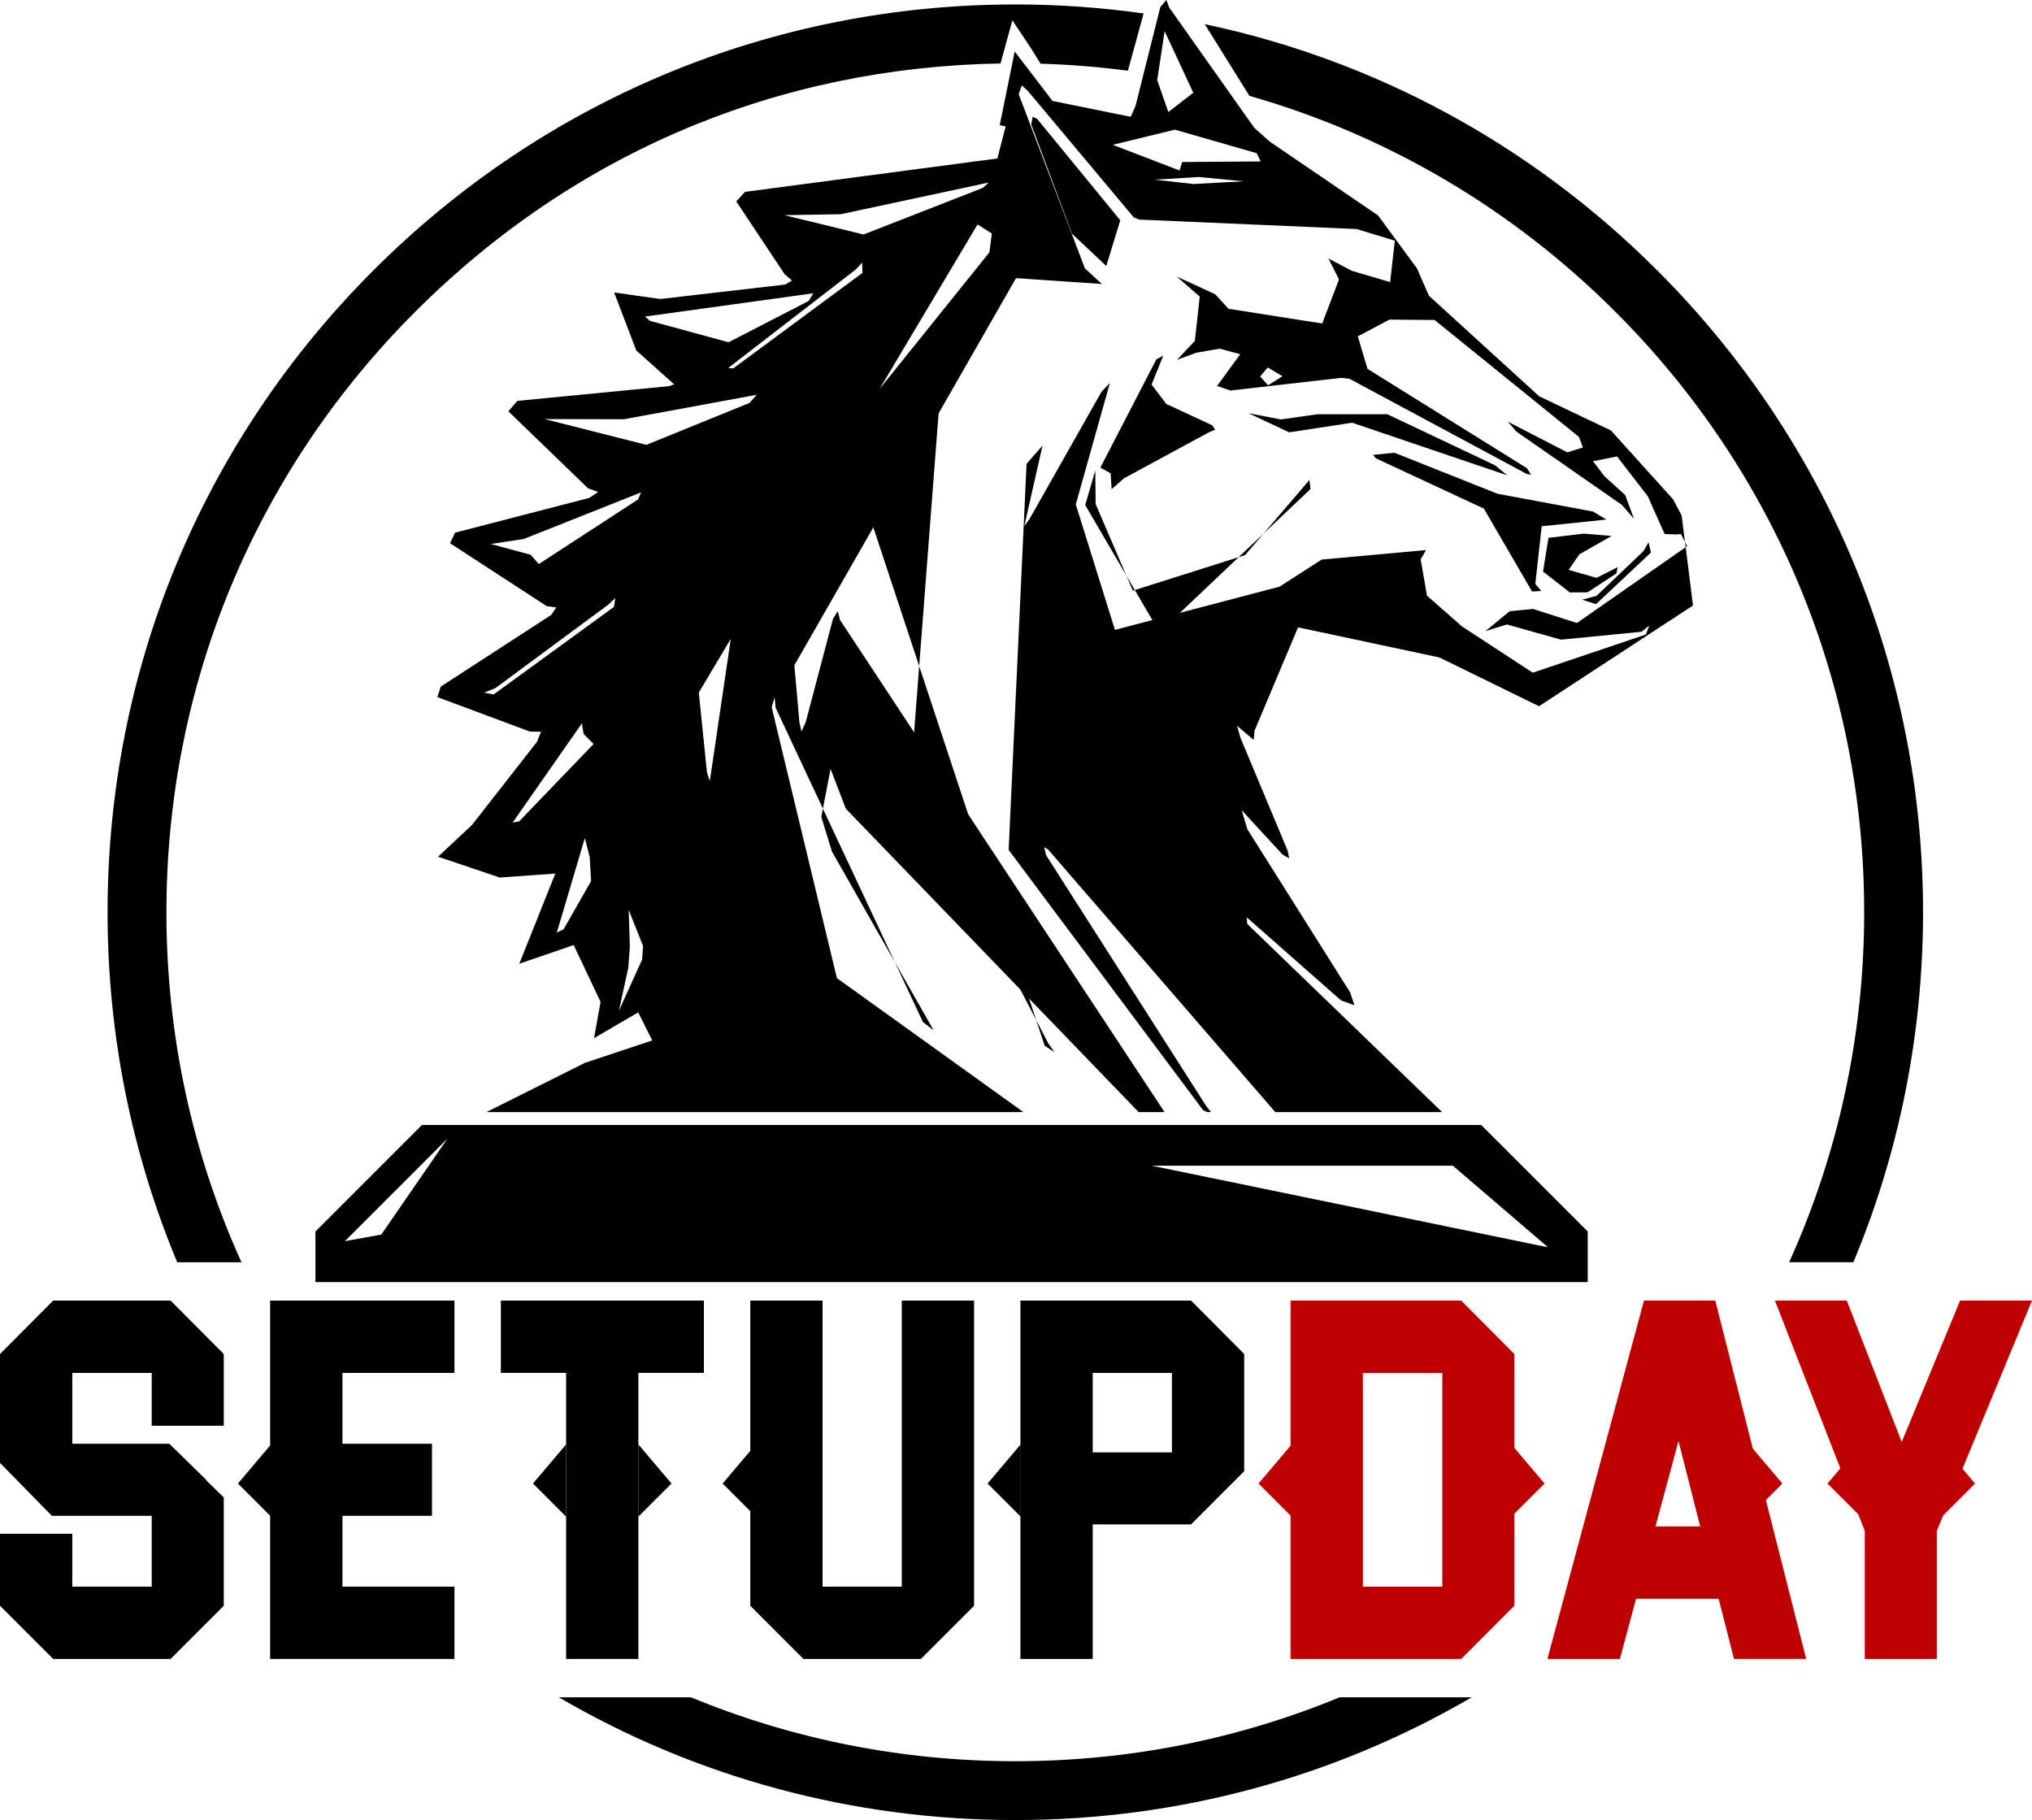 <svg viewBox="0 0 674.96 604.52" xmlns="http://www.w3.org/2000/svg" data-name="Layer 1" id="Layer_1">
  <defs>
    <style>
      .cls-1, .cls-2 {
        stroke-width: 0px;
      }

      .cls-2 {
        fill: #bf0000;
      }
    </style>
  </defs>
  <path d="M444.97,563.74c-33.71,13.93-70.16,21.23-107.73,21.23s-74.02-7.3-107.73-21.23h-43.9c45.54,26.58,97.49,40.77,151.62,40.77s106.08-14.19,151.62-40.77h-43.9Z" class="cls-1"></path>
  <g>
    <g>
      <g>
        <polygon points="17.82 550.63 .38 533.19 .38 509.81 23.64 509.81 23.64 527.37 50.78 527.37 50.78 503.08 17.39 503.08 .38 485.73 .38 449.88 17.82 432.36 56.52 432.36 73.96 449.88 73.96 473.18 50.78 473.18 50.78 455.62 23.64 455.62 23.64 479.91 56.09 479.91 68.07 491.62 67.98 491.7 73.96 497.51 73.96 533.19 56.52 550.63 17.82 550.63" class="cls-1"></polygon>
        <path d="M56.36,432.73l17.22,17.31v22.77h-22.43v-17.56h-27.89v25.03h32.68l11.59,11.34-.08.08,6.13,5.96v35.37l-17.22,17.22H17.97l-17.22-17.22v-22.85h22.51v17.56h27.89v-25.03H17.55L.75,485.57v-35.53l17.22-17.31h38.39M56.67,431.98H17.66l-.22.22L.22,449.51l-.22.22v36.15l.21.22,16.8,17.14.22.22h33.17v23.53h-26.39v-17.56H0v23.91l.22.22,17.22,17.22.22.22h39.01l.22-.22,17.22-17.22.22-.22v-35.99l-.23-.22-5.59-5.44.08-.08-.54-.53-11.59-11.34-.22-.21H24.01v-23.53h26.39v17.56h23.93v-23.83l-.22-.22-17.22-17.31-.22-.22h0Z" class="cls-1"></path>
      </g>
      <g>
        <polygon points="90.11 550.63 90.11 432.36 150.59 432.36 150.59 455.62 113.37 455.62 113.37 479.91 143.11 479.91 143.11 503.08 113.37 503.08 113.37 527.37 150.59 527.37 150.59 550.63 90.11 550.63" class="cls-1"></polygon>
        <path d="M150.21,432.73v22.51h-37.21v25.03h29.74v22.43h-29.74v25.03h37.21v22.51h-59.73v-117.52h59.73M150.96,431.98h-61.23v119.02h61.23v-24.01h-37.21v-23.53h29.74v-23.93h-29.74v-23.53h37.21v-24.01h0Z" class="cls-1"></path>
      </g>
      <g>
        <polygon points="188.41 550.63 188.41 455.62 166.74 455.62 166.74 432.36 233.44 432.36 233.44 455.62 211.68 455.62 211.68 550.63 188.41 550.63" class="cls-1"></polygon>
        <path d="M233.06,432.73v22.51h-21.76v95.01h-22.51v-95.01h-21.67v-22.51h65.94M233.81,431.98h-67.44v24.01h21.67v95.01h24.01v-95.01h21.76v-24.01h0Z" class="cls-1"></path>
      </g>
      <g>
        <polygon points="267.03 550.63 249.59 533.19 249.59 432.36 272.85 432.36 272.85 527.37 299.91 527.37 299.91 432.36 323.17 432.36 323.17 533.19 305.73 550.63 267.03 550.63" class="cls-1"></polygon>
        <path d="M322.8,432.73v100.3l-17.22,17.22h-38.39l-17.22-17.22v-100.3h22.51v95.01h27.81v-95.01h22.51M323.55,431.98h-24.01v95.01h-26.31v-95.01h-24.01v101.36l.22.22,17.22,17.22.22.22h39.01l.22-.22,17.22-17.22.22-.22v-101.36h0Z" class="cls-1"></path>
      </g>
      <g>
        <path d="M339.32,550.63v-118.27h56.14l17.44,17.53v38.62l-17.44,17.44h-32.88v44.69h-23.26ZM389.64,482.76v-27.14h-27.06v27.14h27.06Z" class="cls-1"></path>
        <path d="M395.31,432.73l17.22,17.31v38.31l-17.22,17.22h-33.1v44.69h-22.51v-117.52h55.61M362.21,483.14h27.81v-27.89h-27.81v27.89M395.62,431.98h-56.67v119.02h24.01v-44.69h32.66l.22-.22,17.22-17.22.22-.22v-38.93l-.22-.22-17.22-17.31-.22-.22h0ZM362.96,456h26.31v26.39h-26.31v-26.39h0Z" class="cls-1"></path>
      </g>
      <g>
        <path d="M429.06,550.63v-118.27h56.14l17.44,17.53v83.31l-17.44,17.44h-56.14ZM479.46,527.37v-71.75h-27.14v71.75h27.14Z" class="cls-2"></path>
        <path d="M485.04,432.73l17.22,17.31v83l-17.22,17.22h-55.61v-117.52h55.61M451.95,527.74h27.89v-72.5h-27.89v72.5M485.36,431.98h-56.67v119.02h56.67l.22-.22,17.22-17.22.22-.22v-83.62l-.22-.22-17.22-17.31-.22-.22h0ZM452.7,456h26.39v71h-26.39v-71h0Z" class="cls-2"></path>
      </g>
      <g>
        <path d="M576.25,550.63l-5.12-19.99h-27.98l-5.38,19.99h-23.29l31.87-118.27h23.09l30.01,118.27h-23.2ZM565.22,507.38l-7.68-30.24-8.15,30.24h15.83Z" class="cls-2"></path>
        <path d="M569.15,432.73l29.82,117.52h-22.43l-5.12-19.99h-28.56l-5.38,19.99h-22.51l31.67-117.52h22.51M548.91,507.75h16.8l-8.15-32.09-8.65,32.09M569.74,431.98h-23.67l-.15.55-31.67,117.52-.25.95h24.07l.15-.56,5.23-19.44h27.41l4.98,19.43.14.56h23.98l-.24-.93-29.82-117.52-.14-.57h0ZM549.89,507l7.65-28.38,7.21,28.38h-14.86Z" class="cls-2"></path>
      </g>
      <g>
        <polygon points="619.79 550.63 619.79 508.41 590.13 432.36 613.19 432.36 631.68 479.94 651.33 432.36 674.4 432.36 642.96 508.41 642.96 550.63 619.79 550.63" class="cls-2"></polygon>
        <path d="M673.84,432.73l-31.25,75.61v41.92h-22.43v-41.92l-29.49-75.61h22.26l18.73,48.22,19.91-48.22h22.26M674.96,431.98h-23.89l-.19.46-19.19,46.49-18.06-46.47-.19-.48h-23.87l.4,1.02,29.44,75.47v42.53h23.93v-42.52l31.19-75.47.43-1.04h0Z" class="cls-2"></path>
      </g>
    </g>
    <polygon points="212.04 479.74 223.04 492.74 212.04 503.74 212.04 479.74" class="cls-1"></polygon>
    <polygon points="502.04 479.74 513.04 492.74 502.04 503.74 502.04 479.74" class="cls-2"></polygon>
    <polygon points="581.04 479.74 592.04 492.74 581.04 503.74 581.04 479.74" class="cls-2"></polygon>
    <polygon points="645.04 479.74 656.04 492.74 645.04 503.74 645.04 479.74" class="cls-2"></polygon>
    <polygon points="188.04 479.74 177.04 492.74 188.04 503.74 188.04 479.74" class="cls-1"></polygon>
    <polygon points="90.04 479.74 79.04 492.74 90.04 503.74 90.04 479.74" class="cls-1"></polygon>
    <polygon points="429.04 479.74 418.04 492.74 429.04 503.74 429.04 479.74" class="cls-2"></polygon>
    <polygon points="339.04 479.74 328.04 492.74 339.04 503.74 339.04 479.74" class="cls-1"></polygon>
    <polygon points="618.04 479.74 607.04 492.74 618.04 503.74 618.04 479.74" class="cls-2"></polygon>
    <polygon points="251.04 479.74 240.04 492.74 251.04 503.74 251.04 479.74" class="cls-1"></polygon>
  </g>
  <g>
    <path d="M332.34,21.08l3.93-14.33,6.15,9.22,3.23,5.19c9.76.28,19.44,1.07,29,2.33l5.22-19.02c-14-1.97-28.23-2.99-42.62-2.99-80.54,0-156.26,31.36-213.21,88.31-56.95,56.95-88.31,132.67-88.31,213.21,0,40.57,7.97,79.91,23.14,116.25h21.34c-16.33-36.05-24.93-75.49-24.93-116.25,0-75.32,29.33-146.13,82.59-199.39S258.86,22.32,332.34,21.08Z" class="cls-1"></path>
    <path d="M550.45,89.78c-41.81-41.81-93.74-69.81-150.27-81.75l14.84,23.81c45.51,12.98,87.22,37.38,121.61,71.76,53.26,53.26,82.59,124.07,82.59,199.39,0,40.76-8.61,80.2-24.93,116.25h21.34c15.18-36.34,23.14-75.68,23.14-116.25,0-80.54-31.36-156.26-88.31-213.21Z" class="cls-1"></path>
  </g>
  <g>
    <g>
      <polygon points="275.66 186.08 311.93 124.25 313.47 123.56 312.52 127.49 302.48 258.26 348.18 346.51 350.23 349.44 347 347.33 289.89 174.55 289.97 170.53 287.16 173.37 278.49 186.15 276.41 188.44 275.66 186.08 275.66 186.08" class="cls-1"></polygon>
      <polygon points="385.13 210 360.47 167.74 363.82 156.25 363.93 167.42 376.29 196.18 413.57 184.38 434.94 159.42 435.31 162.42 385.13 210 385.13 210" class="cls-1"></polygon>
      <polygon points="463.17 150.37 497.41 164 529.17 169.91 533.6 172.57 512.1 174.79 509.98 193.96 511.97 196.29 508.9 196.46 492.88 168.92 457.1 152.27 456.06 151.09 463.17 150.37 463.17 150.37" class="cls-1"></polygon>
      <polygon points="367.46 88.35 356.07 77.62 342.54 41.32 343.01 38.77 344.52 39.51 372.12 73.17 367.46 88.35 367.46 88.35" class="cls-1"></polygon>
      <polygon points="365.5 155.31 384.12 119.33 386.39 118.14 382.51 127.72 387.4 134.17 402.66 141.26 403.63 142.73 401.71 143.51 373.33 158.87 369.25 162.48 368.91 157.2 365.5 155.31 365.5 155.31" class="cls-1"></polygon>
      <polygon points="500.64 157.87 449.13 140.4 428.23 143.6 414.68 137.24 425.45 139.32 437.57 137.59 460.83 137.59 496.61 154.54 500.64 157.87 500.64 157.87" class="cls-1"></polygon>
      <polygon points="521.45 196.77 512.54 189.83 514.35 178.65 525.98 177.24 535.33 178.01 524.61 184.11 521.05 189.28 530.3 191.92 537.34 188.37 536.91 190.46 527.33 196.73 521.45 196.77 521.45 196.77" class="cls-1"></polygon>
      <polygon points="530.15 200.66 525.56 199.19 530.32 197.9 545.92 183.03 547.6 180.1 548.39 183.52 530.15 200.66 530.15 200.66" class="cls-1"></polygon>
    </g>
    <g>
      <polygon points="560.4 181.4 559.71 180.03 559.93 181.74 560.4 181.4" class="cls-1"></polygon>
      <polygon points="509.21 202.25 501.46 203.01 493.4 209.63 500.55 207.41 518.51 212.46 545.25 209.84 547.83 207.8 546.69 210.75 509.12 223.43 485.64 208.07 474 197.86 471.89 185.76 473.69 182.7 439.03 185.85 425.02 194.85 370.35 209.21 357.34 167.54 368.66 127.21 365.9 130.09 341.95 172.41 340.25 174.68 346.29 148 340.99 154.04 335.04 282.29 399.62 368.73 401.01 369.38 402.28 369.38 400.73 367.47 347.46 284.01 346.85 281.38 348.14 282.14 423.61 369.38 479.03 369.38 414.3 306.87 414.1 304.66 445.44 332.27 449.9 333.89 448.47 329.61 414.32 275.4 412.45 269.1 425.99 283.81 428.23 285.12 427.73 282.57 412.02 245 410.92 241.08 416.44 245.76 416.71 242.71 431.17 208.37 478.13 218.37 511.2 234.57 562.35 201.11 559.93 181.74 523.81 206.92 509.21 202.25" class="cls-1"></polygon>
      <polygon points="276.35 282.83 297.22 319.53 273.34 268.59 272.81 271.34 276.35 282.83" class="cls-1"></polygon>
      <polygon points="310.11 342.19 297.22 319.53 306.57 339.46 310.11 342.19" class="cls-1"></polygon>
      <path d="M179.71,243.04l-1.33,3.33-21.6,27.63-11.28,10.55,20.49,6.91,18.46-1.31-11.96,29.94,18.07-6.2,8.93,18.87-2.17,12.05,14.67-8.56,4.66,9.31-22.36,7.45-32.72,16.36h178.37l-61.95-44.5-21.65-89.92.94-3.42.37,3.57,15.69,33.48,2.55-13.18,5.06,13.19,97.28,100.79h8.6l-107.81-163.47-.72-2.92-1.6,2.52-9.07,34.34-1.43,3.12-.67-3.11-1.67-18.89,73.63-128.59,28.53,1.94-5.66-5.19-21.98-57.84,1.03-2.93,1.99,1.82,35.18,42,1.84.75,72.2,3.14,12.69,3.87-1.55,13.75-12.7-3.73-7.8-4.1,3.51,6.95-5.57,14.63-31.13-4.88-4.4-4.81-12.82-5.91,7.67,6.66-1.63,14.71-5.91,6.29,6.39-2.35,7.77-1.34,6.83,1.83-7.71,10.57,4.47,1.5,36.72-4.21,2.81.31,58.82,31.58,1.53.35-1.38-2.21-52.99-33.02-3.22-10.79,10.5-5.56,15.01.12,47.93,38.82,1.35,3.52-5.21,1.62-19.75-10.18,2.88,3.31,34.96,24.3,4.07,4.65-2.93-7.91-6.9-6.24-3.78-4.98,7.99-1.58,10.21,13.23,5.58,12.52,3.94.16,1.48-.16,1.34,2.67-1.1-8.79-2.84-5.39-20.66-22.88-23.82-11.34-36.64-33.42-3.96-9.07-12.89-17.56-35.97-24.52-5.16-4.58-28.27-39.97-.96-2.53-1.99,2.34-8.23,32.8-1.6,3.68-25.99-5.27-12.56-16.43-4.97,24.48,1.96.4-2.73,10.65-83.84,11.1-2.9,3.17,16.09,24.21,2.41,2.05-2.23,1.35-41.52,4.8-15.32-2.17,7.35,19.26,12.57,11.24-1.63.61-50.44,4.9-2.98,3.47,26.46,25.57,3.37,1.22-2.96,1.97-44.57,11.54-1.69,3.51,32.15,20.91,3.13.39-1.61,2.48-36.74,23.84-1.13,3.48,30.74,11.46,3.65.05ZM421.2,127.97l-2.61-2.93,2.51-2.99,4.89,2.91-4.79,3.02ZM396.46,61.12l-12.85-1.44,14.61-.89,14.92,1.42-16.68.91ZM386.85,10.35l9.52,20.45-8.29,6.4-3.7-10.6,2.47-16.25ZM390.28,43.07l27.17,7.82,1.3,2.73-26.08.19-.86,2.82-22.2-8.53,20.67-5.04ZM187.21,308.65l-2.26,1.11,9.31-31.39,1.61,6.23.48,8.02-9.14,16.04ZM172.43,272.82l-2.15.38,22.99-32.92.58,3.49,3.32,3.34-24.74,25.72ZM213.28,318.73l-7.69,16.97,3.11-14.3.52-6.98-.39-12.22,4.79,12.05-.34,4.48ZM234.83,256.54l-2.71-26.52,10.62-17.83-6.96,47.22-.96-2.87ZM328.66,83.79l-36.47,45.36,32.52-54.61,4.74,3.02-.79,6.23ZM260.58,71.46l18.69-.31,49.14-10.52-2,1.79-39.57,15.46-26.26-6.41ZM286.48,90.64l-42.9,31.71-1.7-.12,42.37-32.71,2.1-2.28.14,3.4ZM215.94,106.58l-1.68-1.44,55.91-7.73-1.55,2.55-26.61,13.72-26.06-7.1ZM180.9,139.19l26.33.06,44.12-8.12-2.38,2.69-34.27,13.93-33.79-8.55ZM178.96,187.33l-2.71-3.08-13.26-3.57,11.03-1.68,38.92-15.46-1.04,2.37-32.93,21.43ZM160.81,230.06l3.72-1.5,37.56-27.76,2.29-2.17-.45,2.95-39.95,29.07-3.16-.59Z" class="cls-1"></path>
    </g>
    <path d="M492,373.64H140.16l-35.38,35.38v16.82h422.6v-16.82l-35.38-35.38ZM126.64,410.05l-12.08,2.2,34.06-34.06-21.97,31.86ZM382.61,387.18h99.99l31.62,27.11-131.61-27.11Z" class="cls-1"></path>
  </g>
</svg>